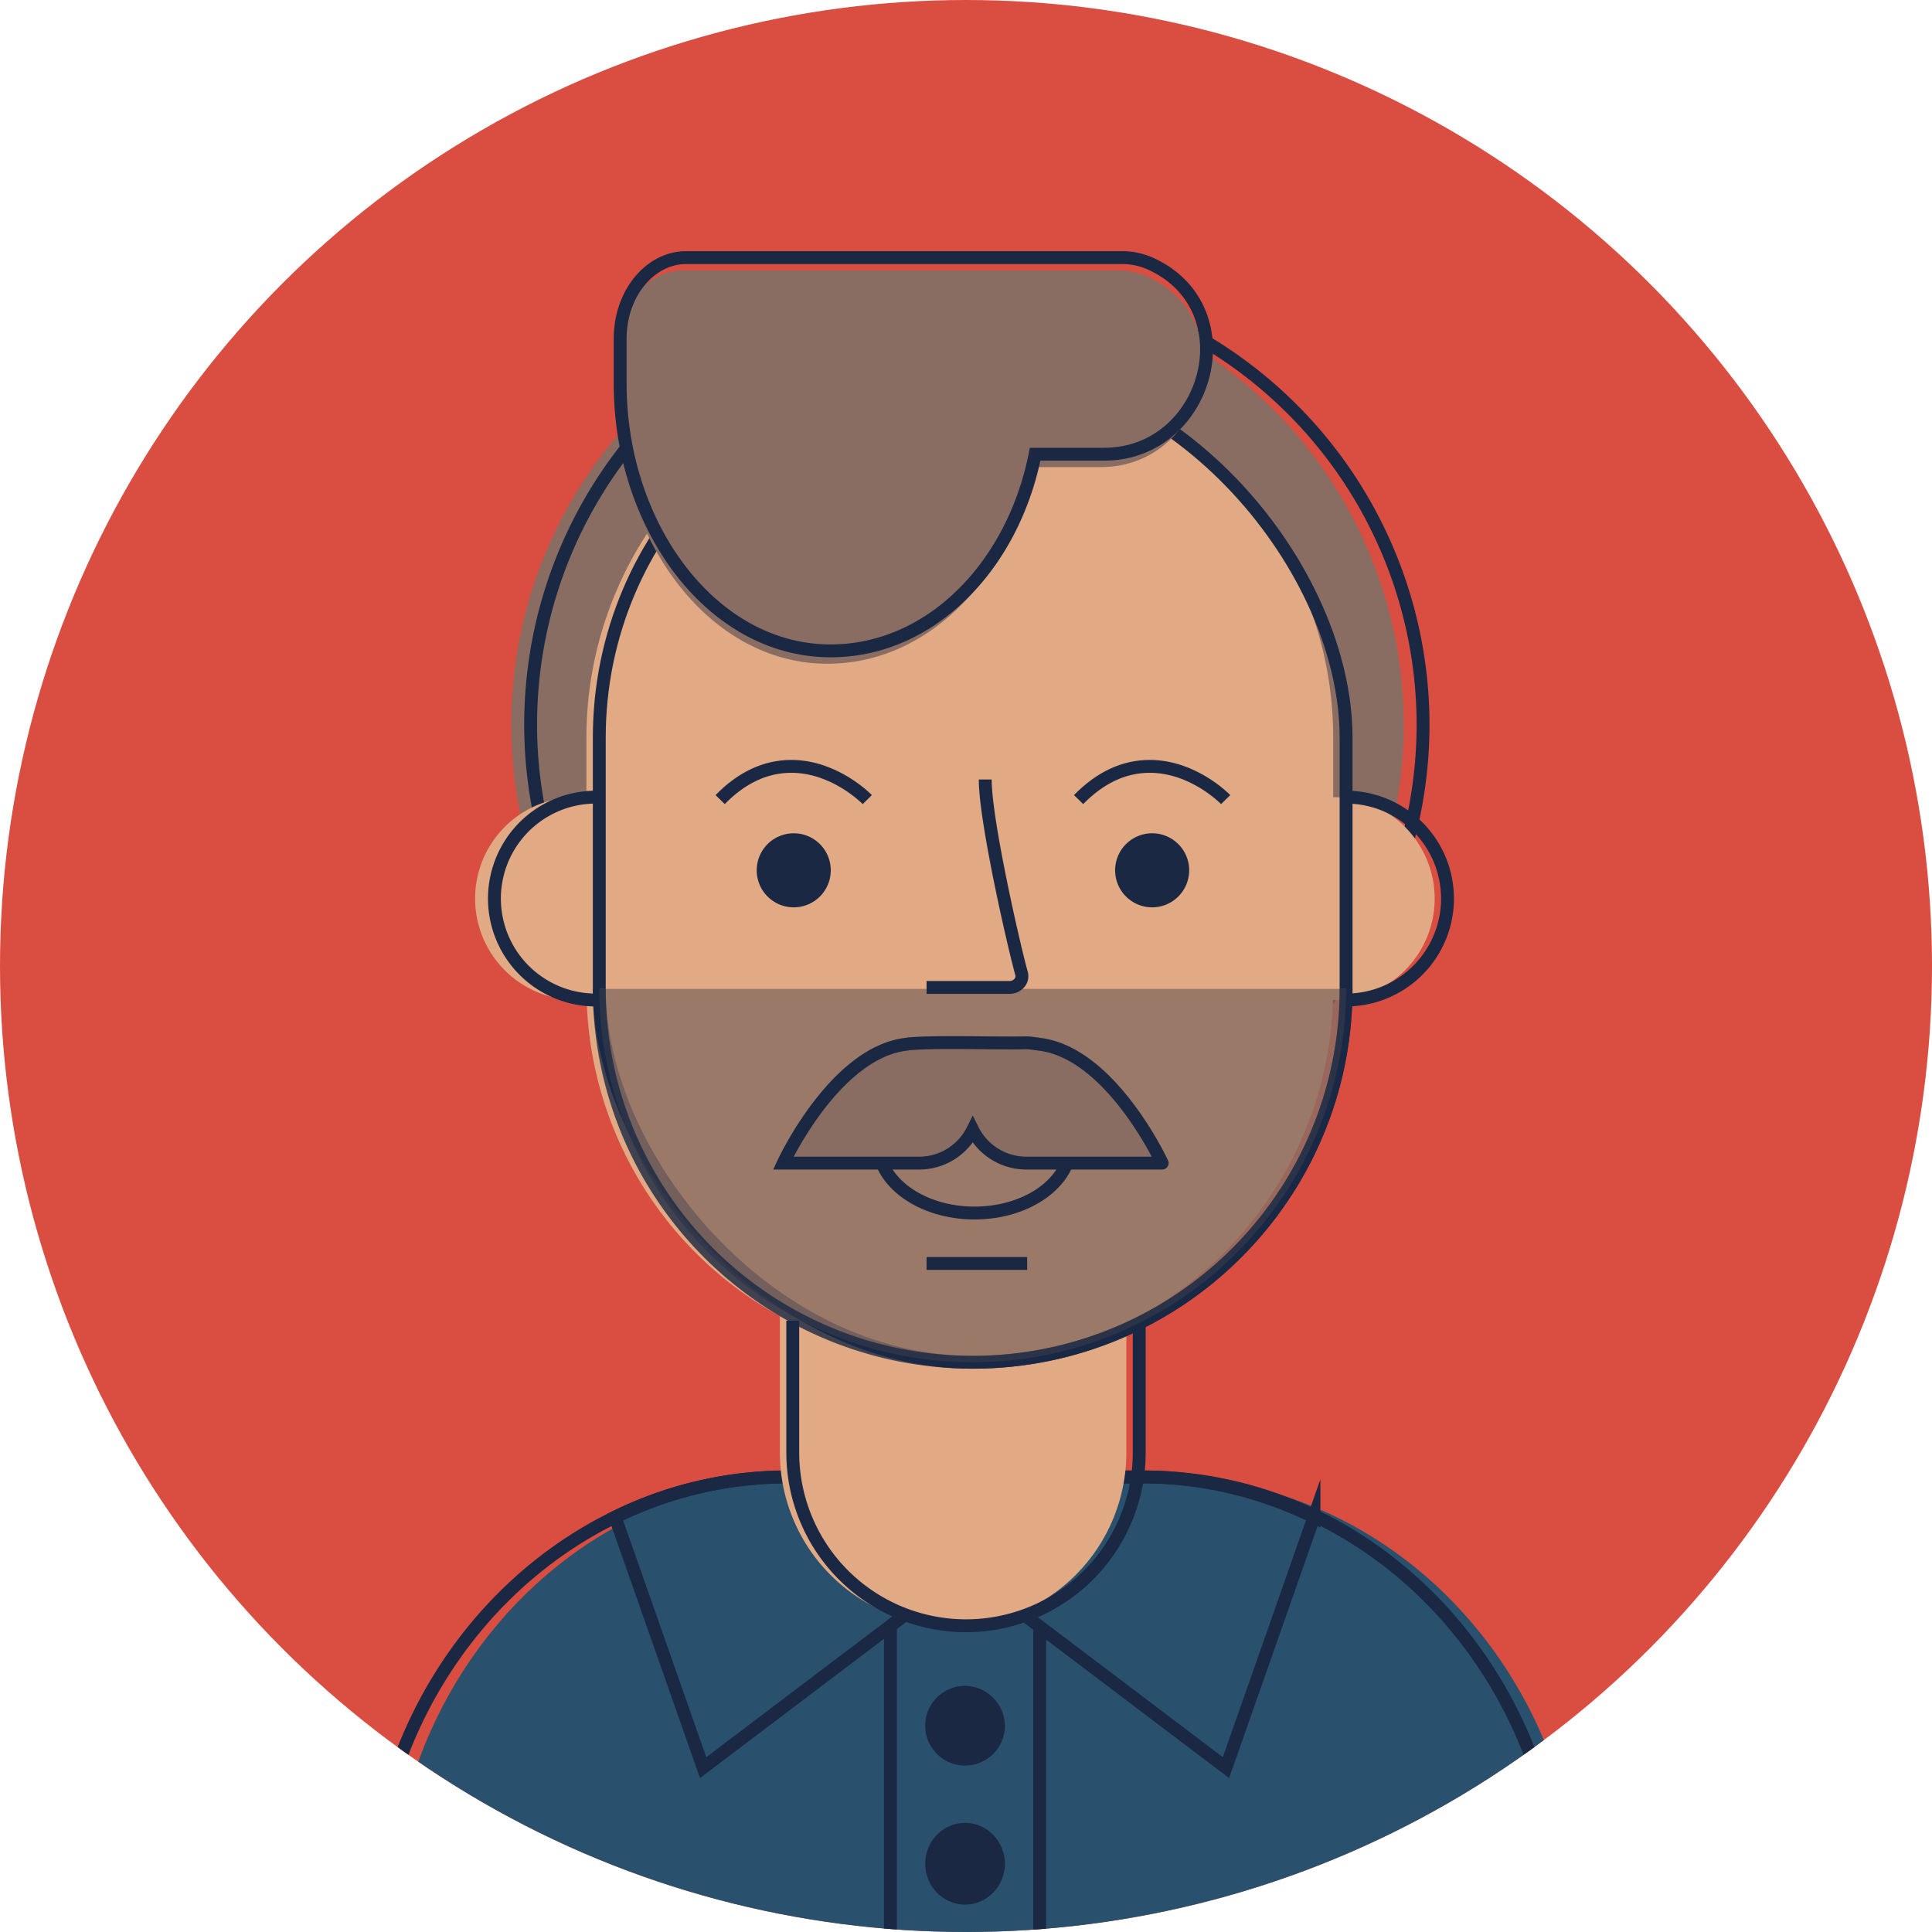 <?xml version="1.0" encoding="UTF-8"?> <svg xmlns="http://www.w3.org/2000/svg" xmlns:xlink="http://www.w3.org/1999/xlink" width="300" height="300" viewBox="0 0 300 300"><defs><clipPath id="a"><circle cx="150" cy="150" r="150" fill="none"></circle></clipPath></defs><g clip-path="url(#a)"><rect width="300" height="300" fill="#d94e41"></rect><path d="M180.615,229.34H125.343a60.5,60.5,0,0,0-26.823,6.24c-22.408,10.9-37.944,35.047-37.944,63.085V302H245.424v-3.335C245.424,260.37,216.435,229.34,180.615,229.34Z" fill="#29516d"></path><path d="M161.444,302V223.56H138.261V302" fill="none" stroke="#1a2844" stroke-miterlimit="10" stroke-width="2"></path><path d="M149.792,243.744l-40.61,30.731L95.52,235.58a60.506,60.506,0,0,1,26.824-6.24h9.829Z" fill="#29516d" stroke="#1a2844" stroke-miterlimit="10" stroke-width="2"></path><path d="M149.759,243.744l40.61,30.731,13.661-38.9a60.5,60.5,0,0,0-26.823-6.24h-9.83Z" fill="#29516d" stroke="#1a2844" stroke-miterlimit="10" stroke-width="2"></path><path d="M156.039,268.127a6.188,6.188,0,1,1-6.186-6.348A6.269,6.269,0,0,1,156.039,268.127Z" fill="#1a2844"></path><ellipse cx="6.186" cy="6.348" rx="6.186" ry="6.348" transform="translate(143.667 283.05)" fill="#1a2844"></ellipse><path d="M177.615,229.34H122.343a60.5,60.5,0,0,0-26.823,6.24c-22.408,10.9-37.944,35.047-37.944,63.085V302H242.424v-3.335C242.424,260.37,213.435,229.34,177.615,229.34Z" fill="none" stroke="#1a2844" stroke-miterlimit="10" stroke-width="2"></path><path d="M217.972,112.543a69.287,69.287,0,1,1-100.087-62.1,69.327,69.327,0,0,1,100.087,62.1Z" fill="#8a6d62"></path><path d="M220.972,112.543a69.287,69.287,0,1,1-100.087-62.1,69.327,69.327,0,0,1,100.087,62.1Z" fill="none" stroke="#1a2844" stroke-miterlimit="10" stroke-width="2"></path><path d="M207.018,123.782v-9.249a57.98,57.98,0,0,0-57.98-57.98h0a57.981,57.981,0,0,0-57.981,57.98v9.326c-.5-.049-1.014-.077-1.531-.077a15.749,15.749,0,1,0,0,31.5c.531,0,1.055-.028,1.573-.079a57.956,57.956,0,0,0,30,49.156v21.191a26.9,26.9,0,0,0,26.9,26.9h0a26.9,26.9,0,0,0,26.9-26.9v-20.1a57.962,57.962,0,0,0,32.079-50.166l.044,0a15.749,15.749,0,1,0,0-31.5Z" fill="#e1aa84"></path><path d="M176.9,205.576v19.972a26.9,26.9,0,0,1-26.9,26.9h0a26.9,26.9,0,0,1-26.9-26.9V205.076" fill="none" stroke="#1a2844" stroke-miterlimit="10" stroke-width="2"></path><path d="M92.526,155.28a15.749,15.749,0,1,1,0-31.5" fill="none" stroke="#1a2844" stroke-miterlimit="10" stroke-width="2"></path><path d="M209.018,123.782a15.749,15.749,0,1,1,0,31.5" fill="none" stroke="#1a2844" stroke-miterlimit="10" stroke-width="2"></path><rect width="115.961" height="154.977" rx="57.98" transform="translate(93.057 56.553)" fill="none" stroke="#1a2844" stroke-miterlimit="10" stroke-width="2"></rect><path d="M209.018,153.55a57.98,57.98,0,0,1-57.98,57.981h0A57.981,57.981,0,0,1,93.057,153.55" fill="#8a6d62" stroke="#1a2844" stroke-miterlimit="10" stroke-width="2" opacity="0.8"></path><path d="M152.988,121.04c0,6.578,4.616,26.552,5.636,30.108a1.611,1.611,0,0,1-.35,1.505,2.033,2.033,0,0,1-1.539.677H143.877" fill="none" stroke="#1a2844" stroke-miterlimit="10" stroke-width="2"></path><path d="M129,135.14a5.749,5.749,0,1,1-5.749-5.748A5.749,5.749,0,0,1,129,135.14Z" fill="#1a2844"></path><path d="M111.827,124.16c3.335-3.423,7.056-5.16,11.046-5.16,6.686,0,11.591,4.947,11.8,5.16" fill="none" stroke="#1a2844" stroke-miterlimit="10" stroke-width="2"></path><path d="M184.654,135.14a5.749,5.749,0,1,1-5.748-5.748A5.748,5.748,0,0,1,184.654,135.14Z" fill="#1a2844"></path><path d="M167.484,124.16c3.34-3.423,7.056-5.16,11.05-5.16h0c6.682,0,11.583,4.947,11.789,5.16" fill="none" stroke="#1a2844" stroke-miterlimit="10" stroke-width="2"></path><path d="M173.881,42H106.075C100.4,42,95.8,47.624,95.8,54.561v7.007c0,21.851,13.8,40.805,31.667,41.477,15.844.6,29.216-12.612,32.769-30.513H170.92c15.979,0,22.208-21.92,7.994-29.22A10.979,10.979,0,0,0,173.881,42Z" fill="#8a6d62"></path><path d="M174.381,40H106.575C100.9,40,96.3,45.624,96.3,52.561v7.007c0,21.851,13.8,40.805,31.667,41.477,15.844.6,29.216-12.612,32.769-30.513H171.42c15.979,0,22.208-21.92,7.994-29.22A10.979,10.979,0,0,0,174.381,40Z" fill="none" stroke="#1a2844" stroke-miterlimit="10" stroke-width="2"></path><path d="M166.292,177.559c0,5.966-6.7,10.8-14.968,10.8s-14.968-4.837-14.968-10.8,6.7-10.8,14.968-10.8S166.292,171.592,166.292,177.559Z" fill="none" stroke="#1a2844" stroke-miterlimit="10" stroke-width="2"></path><path d="M161.323,162.145c-.091-.019-.185-.03-.277-.046a.793.793,0,0,0-.216-.022,9.335,9.335,0,0,0-1.477-.149c-4.43.107-13.711-.225-18.087.149a.793.793,0,0,0-.216.022c-.092.016-.186.027-.277.046-11.2,1.272-19.144,18.462-19.144,18.462h21.114a9.305,9.305,0,0,0,8.305-5.15,9.307,9.307,0,0,0,8.3,5.15h21.115S172.521,163.417,161.323,162.145Z" fill="#8a6d62" stroke="#1a2844" stroke-miterlimit="10" stroke-width="2"></path><line x1="15.619" transform="translate(143.877 196.194)" fill="none" stroke="#1a2844" stroke-miterlimit="10" stroke-width="2"></line></g></svg> 